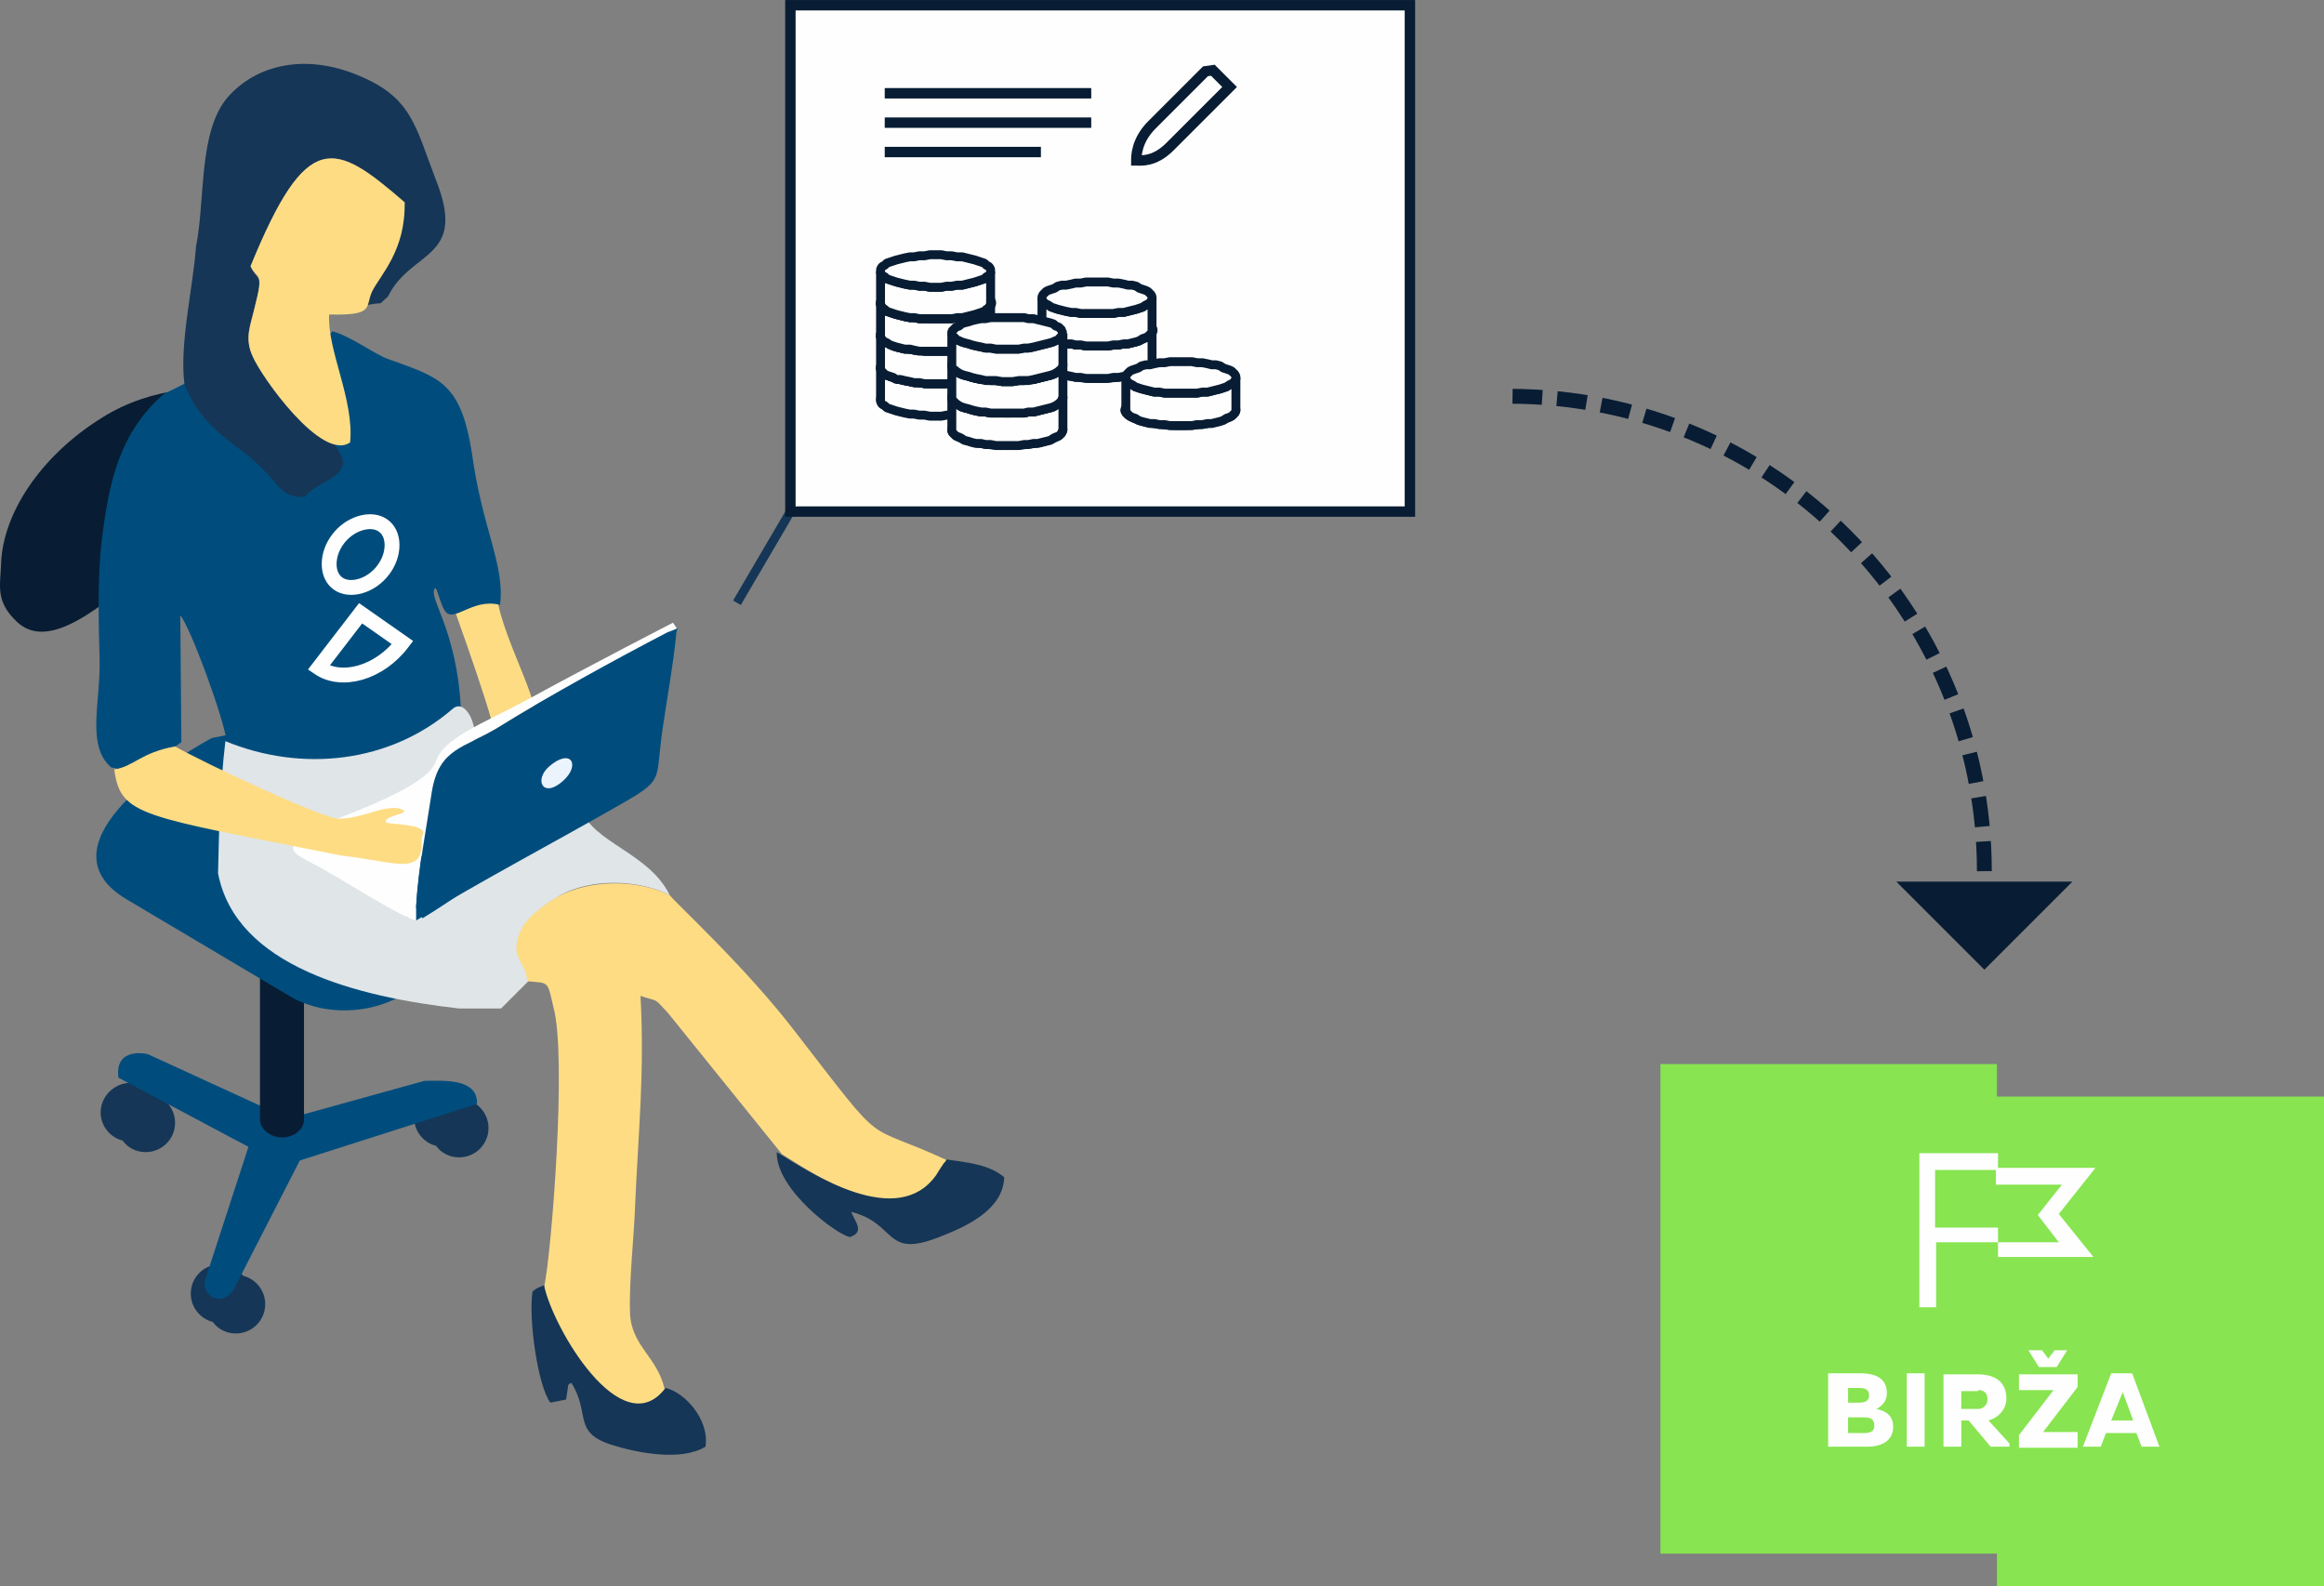 <?xml version="1.0" encoding="utf-8"?>
<!-- Generator: Adobe Illustrator 23.0.3, SVG Export Plug-In . SVG Version: 6.00 Build 0)  -->
<svg version="1.1" id="Layer_1" xmlns="http://www.w3.org/2000/svg" xmlns:xlink="http://www.w3.org/1999/xlink" x="0px" y="0px"
	 viewBox="0 0 221.7 151.3" style="enable-background:new 0 0 221.7 151.3;" xml:space="preserve">
<rect x="0" y="0" width="221.7" height="151.3" fill="#808080" stroke="none"/>
<style type="text/css">
	.st0{fill-rule:evenodd;clip-rule:evenodd;fill:#FDDC84;}
	.st1{fill-rule:evenodd;clip-rule:evenodd;fill:#153656;}
	.st2{fill-rule:evenodd;clip-rule:evenodd;fill:#004D7D;}
	.st3{fill-rule:evenodd;clip-rule:evenodd;fill:#081D33;}
	.st4{fill:none;stroke:#153656;stroke-width:0.85;stroke-linejoin:bevel;stroke-miterlimit:22.926;}
	.st5{fill-rule:evenodd;clip-rule:evenodd;fill:#E0E5E8;}
	.st6{fill-rule:evenodd;clip-rule:evenodd;fill:#FEFEFE;}
	.st7{fill-rule:evenodd;clip-rule:evenodd;fill:#EBF4FD;}
	.st8{fill:none;stroke:#FEFEFE;stroke-width:1.417;stroke-miterlimit:22.926;}
	.st9{fill:none;stroke:#081D33;stroke-width:1.417;stroke-miterlimit:22.926;stroke-dasharray:2.835,1.417;}
	.st10{fill-rule:evenodd;clip-rule:evenodd;fill:#FEFEFE;stroke:#081D33;stroke-width:0.992;stroke-miterlimit:22.926;}
	.st11{fill:none;stroke:#081D33;stroke-width:0.992;stroke-miterlimit:22.926;}
	
		.st12{fill-rule:evenodd;clip-rule:evenodd;fill:#FEFEFE;stroke:#081D33;stroke-width:0.85;stroke-linejoin:bevel;stroke-miterlimit:22.926;}
	.st13{fill-rule:evenodd;clip-rule:evenodd;fill:#88E451;}
</style>
<g>
	<path class="st0" d="M47.4,55.5c-0.6,3.3,4.1,11.1,3.6,12.9c-2,1.5-1.4,0.9-3.9,1.4c0-1.5-5.2-15.6-5.2-15.8
		C44,56,45.1,58.8,47.4,55.5L47.4,55.5z"/>
	<path class="st1" d="M23.2,121.7c1.2,0.3,2.1,1.4,2.1,2.7c0,1.6-1.3,2.8-2.8,2.8c-0.9,0-1.7-0.4-2.2-1.1c-1.2-0.3-2.1-1.4-2.1-2.7
		c0-1.6,1.3-2.8,2.8-2.8C21.9,120.6,22.7,121,23.2,121.7L23.2,121.7z"/>
	<path class="st1" d="M12.4,103.3c0.9,0,1.7,0.4,2.2,1.1c1.2,0.3,2.1,1.4,2.1,2.7c0,1.6-1.3,2.8-2.8,2.8c-0.9,0-1.7-0.4-2.2-1.1
		c-1.2-0.3-2.1-1.4-2.1-2.7C9.6,104.6,10.9,103.3,12.4,103.3L12.4,103.3z"/>
	<path class="st1" d="M44.5,104.9c1.2,0.3,2.1,1.4,2.1,2.7c0,1.6-1.3,2.8-2.8,2.8c-0.9,0-1.7-0.4-2.2-1.1c-1.2-0.3-2.1-1.4-2.1-2.7
		c0-1.6,1.3-2.8,2.8-2.8C43.1,103.8,44,104.2,44.5,104.9L44.5,104.9z"/>
	<path class="st2" d="M27.5,106.7l-13.3-6.1c-0.1-0.1-3.3-0.8-2.9,2.2l12.4,6.6l-4.1,12.6c-0.5,1.6,1.7,2.9,2.8,0.8l6.2-12.1
		l16.9-5.4c0.1-2.5-3.3-2.2-5-2.2L27.5,106.7L27.5,106.7z"/>
	<path class="st3" d="M26.9,86.6L26.9,86.6c1.1,0,2.1,0.8,2.1,1.7v18.5c0,0.9-0.9,1.7-2.1,1.7l0,0c-1.1,0-2.1-0.8-2.1-1.7V88.3
		C24.9,87.3,25.8,86.6,26.9,86.6L26.9,86.6z"/>
	<path class="st2" d="M37.6,66.9l-17.4,3.5C15.4,73,3.8,80.9,12.1,85.8L27.6,95c3.8,2.3,9.6,1.7,12.7-1.6c3-3.1,8.5-6.3,12.2-8.5
		c2.1-1.2,5.3-5.5,2.5-8.3l-0.4-0.4L37.6,66.9L37.6,66.9z"/>
	<path class="st3" d="M1.6,59.3C5.7,63.2,13,54,16.4,53.1c13.5-3.5,16.3-6.4,16.2-9.5c-0.1-5.3-13.5-9.6-22.8-3.8
		c-6,3.7-9.6,9.3-9.7,14.1C0,56-0.4,57.4,1.6,59.3L1.6,59.3z"/>
	<path class="st2" d="M47.7,57.7c-2.7-0.7-4.5,1.9-5.3,0.5c-0.5-0.8-0.8-2.7-1-1.9c-0.3,1.1,2.6,4.7,2.6,12.9l-1.6,1.1
		c0,0,0-0.1,0-0.1c-0.2-1-6.4,2.8-7.1,3c-6.8,1.4-12,2.1-13.7-2.6c-0.3-2.2-3.4-10.7-4.4-11.9l0.1,12.1c-2.5,1.7-2.9,3.3-6.7,2.4
		c-2.4-2.1-1-6.1-1.1-10.3c-0.1-3.5-0.2-7.9,0.2-11.3c0.7-5.7,1.7-10.3,5.9-14l2.2-1.1c4.9-3.7,13.2-3.4,13.9-4.9
		c1.8,0.5,3.9,2.1,5.2,2.6c4.9,1.8,7,2.1,8.1,8.9C46,50.5,48.2,53.9,47.7,57.7L47.7,57.7z"/>
	<line class="st4" x1="75.4" y1="48.8" x2="70.3" y2="57.5"/>
	<path class="st5" d="M63.9,85.4c-2.9-1.5-7.6-1.7-10.6,0.1c-1,0.6-2.8,1.8-3.4,3.1c-1.2,2.7,0.4,2.9,0.6,4.9l-2.7,2.7l-4,0
		c-9.7-1.1-21.3-4-23-12.9c0.1-4.5,0.2-8.3,0.7-12.6c7.3,3,15.7,2.1,21.7-3.1c1.2-1,2.4,1.6,2,3.1c-1.2,4.6-8.2,15.3-6.3,16.8l0.9-1
		l0.5,1.1c6.4-3.9,8.6-6.7,15.1-10.5C56.5,80.4,61.9,81.3,63.9,85.4L63.9,85.4z"/>
	<path class="st6" d="M64.2,59.4l0.4,0.6c-5,2.6-12.2,6.3-17.1,9.4c-3.1,1.9-5.6,1.9-6.3,6.1c-0.6,3.5-1.3,7.5-1.5,10.9l0,1.4
		c-1.6-0.4-6.2-3.4-8.9-4.9c-2.7-1.5-3.4-1.5-2.4-3.1c0.6-0.9,12.2-4.1,13.2-7.2c0.7-2.2,4.5-3.6,8.6-5.8
		C56.6,63.3,64.2,59.4,64.2,59.4L64.2,59.4z"/>
	<path class="st0" d="M63.9,85.4c0.7,0.9,7.3,6.9,12.1,13.2c8.9,11.5,6,8.2,14.4,12.1l-0.6,1.7c-3.7,5.3-11.7-0.1-15.2-2.3
		L63.7,96.6c-1.4-1.5-0.8-1-2.6-1.6c0.4,7.2-0.2,12.9-0.5,19.7c-0.1,3.2-0.6,7.4-0.5,10.5c0.1,3.2,2.6,4.2,3.3,7.3
		c-4.2,5.5-10.9-5.8-11.5-9.7c0.7-3.1,2.2-22,0.9-26.7c-0.6-2.6-0.4-2.3-2.5-2.5c-0.2-2.1-1.8-2.2-0.6-4.9c0.6-1.3,2.4-2.5,3.4-3.1
		C56.3,83.8,60.9,83.9,63.9,85.4L63.9,85.4z"/>
	<path class="st1" d="M37,28.3c-1.2,1,0,0.4-2,0.8c0.4-3,1.1-2,1.6-4.3c0.3-1.4,2-4,2-5.5c-6.7-5.8-9.3-7.1-14.7,6.1
		c0.6,1.5,1.3,0.4,0.4,3.9c-0.4,1.7-1,2.9-0.2,4.7c0.7,1.6,7.1,6.3,8.5,9.6c0.8,1.9-2.7,2.5-3.5,3.8c-2.8,0.1-2.2-1.6-6.3-4.6
		c-2.5-1.9-3.9-3.1-5.2-6.1c-0.5-3.9,0.8-9.1,1.1-13.2c0.9-4.4,0.2-10.9,3-14.2c2.8-3.2,7.5-4.2,12.5-2.1c5.1,2.1,5.4,4.8,7.4,10
		C44.6,24.8,39.2,23.8,37,28.3L37,28.3z"/>
	<path class="st0" d="M31.4,30c-0.2,3.4,2.4,8.1,2,12.2c-2.7,1.9-8.5-6.3-9.3-8.2c-0.8-1.8-0.2-2.9,0.2-4.7c0.9-3.5,0.3-2.5-0.4-3.9
		c5.4-13.2,8-11.9,14.7-6.1c0.1,4.6-2.3,6.9-3.1,8.5C34.8,29.3,35.8,30.1,31.4,30L31.4,30z"/>
	<path class="st1" d="M63.5,132.4c1.8,0.4,4.2,3,3.8,5.6c-2.3,1.4-6.4,0.6-8.7-0.1c-4.1-1.2-2.2-3-4.1-6c-0.1,0.1-0.3,0.1-0.3,0.3
		l-0.2,1.3l-1.5,0.3c-1.2-1.6-2.1-8-1.7-10.6c0.5-0.4,0.4-0.3,1.1-0.6C52.7,126.6,59.3,137.9,63.5,132.4L63.5,132.4z"/>
	<path class="st1" d="M89.3,112.1l0.5-0.8c0.1-0.1,0.2-0.3,0.2-0.3c0.1-0.1,0.2-0.2,0.3-0.4c2.1,0.3,4.1,0.5,5.5,1.7
		c-0.1,3.1-3.6,4.7-6.2,5.7c-5.3,2.1-4-1.3-8.4-2.4c0.4,1,1.3,1.9-0.1,2.4c-1.1-0.1-7.1-4.5-7-8.1C77.5,112,85.6,117.3,89.3,112.1
		L89.3,112.1z"/>
	<path class="st0" d="M32.4,78.1c2.4-0.1,3.9-1.2,5.6-1c1.8,0.5-1.3,0.6-1.2,1.3c0,0.3,4.2,0.1,3.5,1.3c-0.3,0.5,0.5,2.5-1.6,2.7
		c-1.1,0.1-3.6-0.5-6.2-0.8c-19-3.8-21-3.7-21.6-8.2c1.9-0.3,2.5-1.6,5.8-2.2C19.3,72.7,31,78.2,32.4,78.1L32.4,78.1z"/>
	<path class="st2" d="M59.6,76.5c-6.6,3.8-13.5,7.4-19.9,11.3l0-1.4c0.2-3.4,1-7.5,1.5-10.9c0.7-4.2,3.1-4.1,6.3-6.1
		c5-3.1,11.2-6.5,16.2-9.1c1.5-0.5,0.8-0.6,0.8,0.3c-0.3,3-0.9,6.2-1.3,9C62.5,74.4,63.4,74.3,59.6,76.5L59.6,76.5z"/>
	<path class="st7" d="M52.4,73.1c2.1-1.8,3-0.1,1.3,1.4C51.8,76.2,50.9,74.4,52.4,73.1L52.4,73.1z"/>
	<path class="st8" d="M34.4,58.5l4,2.8c-2.2,2.9-5.8,3.9-8,2.4L34.4,58.5L34.4,58.5z M34.4,49.9c1.7-0.5,3,0.4,3,2.1
		c0,1.7-1.3,3.4-3,3.9c-1.7,0.5-3-0.4-3-2.1C31.4,52.1,32.7,50.4,34.4,49.9L34.4,49.9z"/>
	<path class="st9" d="M189.3,83.1c0-25-20.3-45.3-45.3-45.3"/>
	<polygon class="st3" points="180.9,84.1 197.7,84.1 189.3,92.5 180.9,84.1 	"/>
	<polygon class="st10" points="75.4,0.5 134.5,0.5 134.5,48.8 75.4,48.8 75.4,0.5 	"/>
	<path class="st11" d="M84.4,8.9h19.7 M84.4,11.7h19.7 M84.4,14.5h14.9 M115.7,6.7l0.2,0.2l0.2,0.2l0.2,0.2l0.2,0.2l0.2,0.2l0.2,0.2
		l0.2,0.2l0.2,0.2l-0.7,0.7l-0.7,0.7l-2.2,2.2l-0.7,0.7l-0.7,0.7l-0.7,0.7c-1.5,1.5-2.8,1.3-3.2,1.3c0-0.4,0-1.9,1.5-3.4l0.6-0.6
		l0.6-0.6l2.1-2.1l0.6-0.6l0.6-0.6l0.6-0.6L115.7,6.7L115.7,6.7z"/>
	<path class="st12" d="M89.3,36.6c2.9,0,5.3,0.7,5.3,1.5c0,0.8-2.4,1.5-5.3,1.5c-2.9,0-5.3-0.7-5.3-1.5C84,37.3,86.4,36.6,89.3,36.6
		L89.3,36.6z"/>
	<polygon class="st12" points="94.5,35.1 94.5,38.2 94.5,38.3 94.4,38.5 94.3,38.6 94.1,38.7 93.9,38.9 93.6,39 93.3,39.1 93,39.2 
		92.6,39.3 92.2,39.4 91.8,39.5 91.3,39.5 90.8,39.6 90.3,39.6 89.8,39.7 89.3,39.7 88.7,39.7 88.2,39.6 87.7,39.6 87.2,39.5 
		86.8,39.5 86.3,39.4 85.9,39.3 85.5,39.2 85.2,39.1 84.9,39 84.6,38.9 84.4,38.7 84.2,38.6 84.1,38.5 84,38.3 84,38.2 84,35.1 
		84,35.2 84.1,35.4 84.2,35.5 84.4,35.7 84.6,35.8 84.9,35.9 85.2,36 85.5,36.1 85.9,36.2 86.3,36.3 86.8,36.4 87.2,36.5 87.7,36.5 
		88.2,36.6 88.7,36.6 89.3,36.6 89.8,36.6 90.3,36.6 90.8,36.5 91.3,36.5 91.8,36.4 92.2,36.3 92.6,36.2 93,36.1 93.3,36 93.6,35.9 
		93.9,35.8 94.1,35.7 94.3,35.5 94.4,35.4 94.5,35.2 94.5,35.1 	"/>
	<polygon class="st12" points="89.3,33.6 89.8,33.6 90.3,33.6 90.8,33.6 91.3,33.7 91.8,33.7 92.2,33.8 92.6,33.9 93,34 93.3,34.1 
		93.6,34.2 93.9,34.4 94.1,34.5 94.3,34.6 94.4,34.8 94.5,34.9 94.5,35.1 94.5,35.2 94.4,35.4 94.3,35.5 94.1,35.7 93.9,35.8 
		93.6,35.9 93.3,36 93,36.1 92.6,36.2 92.2,36.3 91.8,36.4 91.3,36.5 90.8,36.5 90.3,36.6 89.8,36.6 89.3,36.6 88.7,36.6 88.2,36.6 
		87.7,36.5 87.2,36.5 86.8,36.4 86.3,36.3 85.9,36.2 85.5,36.1 85.2,36 84.9,35.9 84.6,35.8 84.4,35.7 84.2,35.5 84.1,35.4 84,35.2 
		84,35.1 84,34.9 84.1,34.8 84.2,34.6 84.4,34.5 84.6,34.4 84.9,34.2 85.2,34.1 85.5,34 85.9,33.9 86.3,33.8 86.8,33.7 87.2,33.7 
		87.7,33.6 88.2,33.6 88.7,33.6 89.3,33.6 	"/>
	<path class="st12" d="M89.3,33.6c2.9,0,5.3,0.7,5.3,1.5c0,0.8-2.4,1.5-5.3,1.5c-2.9,0-5.3-0.7-5.3-1.5C84,34.2,86.4,33.6,89.3,33.6
		L89.3,33.6z"/>
	<polygon class="st12" points="94.5,32 94.5,35.1 94.5,35.2 94.4,35.4 94.3,35.5 94.1,35.7 93.9,35.8 93.6,35.9 93.3,36 93,36.2 
		92.6,36.2 92.2,36.3 91.8,36.4 91.3,36.5 90.8,36.5 90.3,36.6 89.8,36.6 89.3,36.6 88.7,36.6 88.2,36.6 87.7,36.5 87.2,36.5 
		86.8,36.4 86.3,36.3 85.9,36.2 85.5,36.2 85.2,36 84.9,35.9 84.6,35.8 84.4,35.7 84.2,35.5 84.1,35.4 84,35.2 84,35.1 84,32 
		84,32.2 84.1,32.3 84.2,32.5 84.4,32.6 84.6,32.7 84.9,32.8 85.2,33 85.5,33.1 85.9,33.2 86.3,33.3 86.8,33.3 87.2,33.4 87.7,33.4 
		88.2,33.5 88.7,33.5 89.3,33.5 89.8,33.5 90.3,33.5 90.8,33.4 91.3,33.4 91.8,33.3 92.2,33.3 92.6,33.2 93,33.1 93.3,33 93.6,32.8 
		93.9,32.7 94.1,32.6 94.3,32.5 94.4,32.3 94.5,32.2 94.5,32 	"/>
	<polygon class="st12" points="89.3,30.5 89.8,30.5 90.3,30.5 90.8,30.6 91.3,30.6 91.8,30.7 92.2,30.7 92.6,30.8 93,30.9 93.3,31 
		93.6,31.2 93.9,31.3 94.1,31.4 94.3,31.6 94.4,31.7 94.5,31.8 94.5,32 94.5,32.2 94.4,32.3 94.3,32.5 94.1,32.6 93.9,32.7 
		93.6,32.8 93.3,33 93,33.1 92.6,33.2 92.2,33.3 91.8,33.3 91.3,33.4 90.8,33.4 90.3,33.5 89.8,33.5 89.3,33.5 88.7,33.5 88.2,33.5 
		87.7,33.4 87.2,33.4 86.8,33.3 86.3,33.3 85.9,33.2 85.5,33.1 85.2,33 84.9,32.8 84.6,32.7 84.4,32.6 84.2,32.5 84.1,32.3 84,32.2 
		84,32 84,31.8 84.1,31.7 84.2,31.6 84.4,31.4 84.6,31.3 84.9,31.2 85.2,31 85.5,30.9 85.9,30.8 86.3,30.7 86.8,30.7 87.2,30.6 
		87.7,30.6 88.2,30.5 88.7,30.5 89.3,30.5 	"/>
	<path class="st12" d="M89.3,30.5c2.9,0,5.3,0.7,5.3,1.5c0,0.8-2.4,1.5-5.3,1.5c-2.9,0-5.3-0.7-5.3-1.5C84,31.2,86.4,30.5,89.3,30.5
		L89.3,30.5z"/>
	<polygon class="st12" points="94.5,28.9 94.5,32 94.5,32.2 94.4,32.3 94.3,32.5 94.1,32.6 93.9,32.7 93.6,32.9 93.3,33 93,33.1 
		92.6,33.2 92.2,33.3 91.8,33.3 91.3,33.4 90.8,33.5 90.3,33.5 89.8,33.5 89.3,33.5 88.7,33.5 88.2,33.5 87.7,33.5 87.2,33.4 
		86.8,33.3 86.3,33.3 85.9,33.2 85.5,33.1 85.2,33 84.9,32.9 84.6,32.7 84.4,32.6 84.2,32.5 84.1,32.3 84,32.2 84,32 84,28.9 
		84,29.1 84.1,29.2 84.2,29.4 84.4,29.5 84.6,29.7 84.9,29.8 85.2,29.9 85.5,30 85.9,30.1 86.3,30.2 86.8,30.3 87.2,30.3 87.7,30.4 
		88.2,30.4 88.7,30.4 89.3,30.4 89.8,30.4 90.3,30.4 90.8,30.4 91.3,30.3 91.8,30.3 92.2,30.2 92.6,30.1 93,30 93.3,29.9 93.6,29.8 
		93.9,29.7 94.1,29.5 94.3,29.4 94.4,29.2 94.5,29.1 94.5,28.9 	"/>
	<polygon class="st12" points="89.3,27.4 89.8,27.4 90.3,27.4 90.8,27.5 91.3,27.5 91.8,27.6 92.2,27.7 92.6,27.8 93,27.9 93.3,28 
		93.6,28.1 93.9,28.2 94.1,28.3 94.3,28.5 94.4,28.6 94.5,28.8 94.5,28.9 94.5,29.1 94.4,29.2 94.3,29.4 94.1,29.5 93.9,29.7 
		93.6,29.8 93.3,29.9 93,30 92.6,30.1 92.2,30.2 91.8,30.3 91.3,30.3 90.8,30.4 90.3,30.4 89.8,30.4 89.3,30.4 88.7,30.4 88.2,30.4 
		87.7,30.4 87.2,30.3 86.8,30.3 86.3,30.2 85.9,30.1 85.5,30 85.2,29.9 84.9,29.8 84.6,29.7 84.4,29.5 84.2,29.4 84.1,29.2 84,29.1 
		84,28.9 84,28.8 84.1,28.6 84.2,28.5 84.4,28.3 84.6,28.2 84.9,28.1 85.2,28 85.5,27.9 85.9,27.8 86.3,27.7 86.8,27.6 87.2,27.5 
		87.7,27.5 88.2,27.4 88.7,27.4 89.3,27.4 	"/>
	<path class="st12" d="M104.7,33.1c2.9,0,5.3,0.7,5.3,1.5c0,0.8-2.4,1.5-5.3,1.5c-2.9,0-5.3-0.7-5.3-1.5
		C99.4,33.7,101.8,33.1,104.7,33.1L104.7,33.1z"/>
	<polygon class="st12" points="109.9,31.5 109.9,34.6 109.9,34.7 109.8,34.9 109.7,35 109.5,35.2 109.3,35.3 109,35.4 108.7,35.5 
		108.4,35.6 108,35.7 107.6,35.8 107.2,35.9 106.7,36 106.2,36 105.7,36.1 105.2,36.1 104.7,36.1 104.1,36.1 103.6,36.1 103.1,36 
		102.6,36 102.2,35.9 101.7,35.8 101.3,35.7 100.9,35.6 100.6,35.5 100.3,35.4 100,35.3 99.8,35.2 99.6,35 99.5,34.9 99.4,34.7 
		99.4,34.6 99.4,31.5 99.4,31.6 99.5,31.8 99.6,31.9 99.8,32.1 100,32.2 100.3,32.3 100.6,32.5 100.9,32.6 101.3,32.7 101.7,32.8 
		102.2,32.8 102.6,32.9 103.1,32.9 103.6,33 104.1,33 104.7,33 105.2,33 105.7,33 106.2,32.9 106.7,32.9 107.2,32.8 107.6,32.8 
		108,32.7 108.4,32.6 108.7,32.5 109,32.3 109.3,32.2 109.5,32.1 109.7,31.9 109.8,31.8 109.9,31.6 109.9,31.5 	"/>
	<polygon class="st12" points="104.7,30 105.2,30 105.7,30 106.2,30 106.7,30.1 107.2,30.2 107.6,30.2 108,30.3 108.4,30.4 
		108.7,30.5 109,30.6 109.3,30.8 109.5,30.9 109.7,31 109.8,31.2 109.9,31.3 109.9,31.5 109.9,31.6 109.8,31.8 109.7,31.9 
		109.5,32.1 109.3,32.2 109,32.3 108.7,32.5 108.4,32.6 108,32.7 107.6,32.8 107.2,32.8 106.7,32.9 106.2,32.9 105.7,33 105.2,33 
		104.7,33 104.1,33 103.6,33 103.1,32.9 102.6,32.9 102.2,32.8 101.7,32.8 101.3,32.7 100.9,32.6 100.6,32.5 100.3,32.3 100,32.2 
		99.8,32.1 99.6,31.9 99.5,31.8 99.4,31.6 99.4,31.5 99.4,31.3 99.5,31.2 99.6,31 99.8,30.9 100,30.8 100.3,30.6 100.6,30.5 
		100.9,30.4 101.3,30.3 101.7,30.2 102.2,30.2 102.6,30.1 103.1,30 103.6,30 104.1,30 104.7,30 	"/>
	<path class="st12" d="M104.7,30c2.9,0,5.3,0.7,5.3,1.5c0,0.8-2.4,1.5-5.3,1.5c-2.9,0-5.3-0.7-5.3-1.5C99.4,30.7,101.8,30,104.7,30
		L104.7,30z"/>
	<polygon class="st12" points="109.9,28.4 109.9,31.5 109.9,31.7 109.8,31.8 109.7,31.9 109.5,32.1 109.3,32.2 109,32.3 108.7,32.5 
		108.4,32.6 108,32.7 107.6,32.8 107.2,32.8 106.7,32.9 106.2,32.9 105.7,33 105.2,33 104.7,33 104.1,33 103.6,33 103.1,32.9 
		102.6,32.9 102.2,32.8 101.7,32.8 101.3,32.7 100.9,32.6 100.6,32.5 100.3,32.3 100,32.2 99.8,32.1 99.6,31.9 99.5,31.8 99.4,31.7 
		99.4,31.5 99.4,28.4 99.4,28.6 99.5,28.7 99.6,28.9 99.8,29 100,29.1 100.3,29.3 100.6,29.4 100.9,29.5 101.3,29.6 101.7,29.7 
		102.2,29.8 102.6,29.8 103.1,29.9 103.6,29.9 104.1,29.9 104.7,29.9 105.2,29.9 105.7,29.9 106.2,29.9 106.7,29.8 107.2,29.8 
		107.6,29.7 108,29.6 108.4,29.5 108.7,29.4 109,29.3 109.3,29.1 109.5,29 109.7,28.9 109.8,28.7 109.9,28.6 109.9,28.4 	"/>
	<polygon class="st12" points="104.7,26.9 105.2,26.9 105.7,26.9 106.2,27 106.7,27 107.2,27.1 107.6,27.2 108,27.2 108.4,27.3 
		108.7,27.5 109,27.6 109.3,27.7 109.5,27.8 109.7,28 109.8,28.1 109.9,28.3 109.9,28.4 109.9,28.6 109.8,28.7 109.7,28.9 109.5,29 
		109.3,29.1 109,29.3 108.7,29.4 108.4,29.5 108,29.6 107.6,29.7 107.2,29.8 106.7,29.8 106.2,29.9 105.7,29.9 105.2,29.9 
		104.7,29.9 104.1,29.9 103.6,29.9 103.1,29.9 102.6,29.8 102.2,29.8 101.7,29.7 101.3,29.6 100.9,29.5 100.6,29.4 100.3,29.3 
		100,29.1 99.8,29 99.6,28.9 99.5,28.7 99.4,28.6 99.4,28.4 99.4,28.3 99.5,28.1 99.6,28 99.8,27.8 100,27.7 100.3,27.6 100.6,27.5 
		100.9,27.3 101.3,27.2 101.7,27.2 102.2,27.1 102.6,27 103.1,27 103.6,26.9 104.1,26.9 104.7,26.9 	"/>
	<path class="st12" d="M112.6,37.6c2.9,0,5.3,0.7,5.3,1.5c0,0.8-2.4,1.5-5.3,1.5c-2.9,0-5.3-0.7-5.3-1.5
		C107.4,38.3,109.7,37.6,112.6,37.6L112.6,37.6z"/>
	<polygon class="st12" points="117.9,36 117.9,39.1 117.9,39.2 117.8,39.4 117.7,39.5 117.5,39.7 117.3,39.8 117,39.9 116.7,40.1 
		116.4,40.2 116,40.3 115.6,40.4 115.2,40.4 114.7,40.5 114.2,40.5 113.7,40.6 113.2,40.6 112.6,40.6 112.1,40.6 111.6,40.6 
		111.1,40.5 110.6,40.5 110.1,40.4 109.7,40.4 109.3,40.3 108.9,40.2 108.6,40.1 108.3,39.9 108,39.8 107.8,39.7 107.6,39.5 
		107.5,39.4 107.4,39.2 107.4,39.1 107.4,36 107.4,36.2 107.5,36.3 107.6,36.5 107.8,36.6 108,36.7 108.3,36.9 108.6,37 108.9,37.1 
		109.3,37.2 109.7,37.3 110.1,37.4 110.6,37.4 111.1,37.5 111.6,37.5 112.1,37.5 112.6,37.5 113.2,37.5 113.7,37.5 114.2,37.5 
		114.7,37.4 115.2,37.4 115.6,37.3 116,37.2 116.4,37.1 116.7,37 117,36.9 117.3,36.7 117.5,36.6 117.7,36.5 117.8,36.3 117.9,36.2 
		117.9,36 	"/>
	<polygon class="st12" points="112.6,34.5 113.2,34.5 113.7,34.5 114.2,34.6 114.7,34.6 115.2,34.7 115.6,34.8 116,34.8 116.4,34.9 
		116.7,35.1 117,35.2 117.3,35.3 117.5,35.4 117.7,35.6 117.8,35.7 117.9,35.9 117.9,36 117.9,36.2 117.8,36.3 117.7,36.5 
		117.5,36.6 117.3,36.7 117,36.9 116.7,37 116.4,37.1 116,37.2 115.6,37.3 115.2,37.4 114.7,37.4 114.2,37.5 113.7,37.5 113.2,37.5 
		112.6,37.5 112.1,37.5 111.6,37.5 111.1,37.5 110.6,37.4 110.1,37.4 109.7,37.3 109.3,37.2 108.9,37.1 108.6,37 108.3,36.9 
		108,36.7 107.8,36.6 107.6,36.5 107.5,36.3 107.4,36.2 107.4,36 107.4,35.9 107.5,35.7 107.6,35.6 107.8,35.4 108,35.3 108.3,35.2 
		108.6,35.1 108.9,34.9 109.3,34.8 109.7,34.8 110.1,34.7 110.6,34.6 111.1,34.6 111.6,34.5 112.1,34.5 112.6,34.5 	"/>
	<path class="st12" d="M89.3,27.4c2.9,0,5.3,0.7,5.3,1.5c0,0.8-2.4,1.5-5.3,1.5c-2.9,0-5.3-0.7-5.3-1.5C84,28.1,86.4,27.4,89.3,27.4
		L89.3,27.4z"/>
	<polygon class="st12" points="94.5,25.9 94.5,28.9 94.5,29.1 94.4,29.2 94.3,29.4 94.1,29.5 93.9,29.7 93.6,29.8 93.3,29.9 93,30 
		92.6,30.1 92.2,30.2 91.8,30.3 91.3,30.3 90.8,30.4 90.3,30.4 89.8,30.4 89.3,30.4 88.7,30.4 88.2,30.4 87.7,30.4 87.2,30.3 
		86.8,30.3 86.3,30.2 85.9,30.1 85.5,30 85.2,29.9 84.9,29.8 84.6,29.7 84.4,29.5 84.2,29.4 84.1,29.2 84,29.1 84,28.9 84,25.9 
		84,26 84.1,26.2 84.2,26.3 84.4,26.4 84.6,26.6 84.9,26.7 85.2,26.8 85.5,26.9 85.9,27 86.3,27.1 86.8,27.2 87.2,27.2 87.7,27.3 
		88.2,27.3 88.7,27.4 89.3,27.4 89.8,27.4 90.3,27.3 90.8,27.3 91.3,27.2 91.8,27.2 92.2,27.1 92.6,27 93,26.9 93.3,26.8 93.6,26.7 
		93.9,26.6 94.1,26.4 94.3,26.3 94.4,26.2 94.5,26 94.5,25.9 	"/>
	<polygon class="st12" points="89.3,24.3 89.8,24.3 90.3,24.4 90.8,24.4 91.3,24.5 91.8,24.5 92.2,24.6 92.6,24.7 93,24.8 
		93.3,24.9 93.6,25 93.9,25.1 94.1,25.3 94.3,25.4 94.4,25.5 94.5,25.7 94.5,25.9 94.5,26 94.4,26.2 94.3,26.3 94.1,26.4 93.9,26.6 
		93.6,26.7 93.3,26.8 93,26.9 92.6,27 92.2,27.1 91.8,27.2 91.3,27.2 90.8,27.3 90.3,27.3 89.8,27.4 89.3,27.4 88.7,27.4 88.2,27.3 
		87.7,27.3 87.2,27.2 86.8,27.2 86.3,27.1 85.9,27 85.5,26.9 85.2,26.8 84.9,26.7 84.6,26.6 84.4,26.4 84.2,26.3 84.1,26.2 84,26 
		84,25.9 84,25.7 84.1,25.5 84.2,25.4 84.4,25.3 84.6,25.1 84.9,25 85.2,24.9 85.5,24.8 85.9,24.7 86.3,24.6 86.8,24.5 87.2,24.5 
		87.7,24.4 88.2,24.4 88.7,24.3 89.3,24.3 	"/>
	<polygon class="st13" points="158.4,101.5 190.5,101.5 190.5,104.6 221.7,104.6 221.7,151.3 190.5,151.3 190.5,148.2 158.4,148.2 
		158.4,101.5 	"/>
	<path class="st6" d="M174.5,138h3.6c1.6,0,2.5-0.7,2.5-1.9c0-1-0.6-1.5-1.6-1.7c0.6-0.3,1-0.8,1-1.5c0-1.3-0.9-1.9-2.5-1.9h-3.1
		V138L174.5,138z M176.3,136.7v-1.5h1.5c0.7,0,1,0.2,1,0.8c0,0.5-0.3,0.7-1,0.7H176.3L176.3,136.7z M176.3,133.8v-1.4h1.1
		c0.6,0,0.9,0.2,0.9,0.7c0,0.5-0.3,0.7-1,0.7H176.3L176.3,133.8z M181.9,138h1.7v-7h-1.7V138L181.9,138z M185.4,138h1.7v-2.5h0.7
		l2.1,2.5h1.8v-0.3l-2-2.2c1-0.3,1.7-1.1,1.7-2.1c0-1.6-1.1-2.3-2.7-2.3h-3.3V138L185.4,138z M188.7,132.6c0.6,0,0.9,0.3,0.9,0.9
		c0,0.5-0.4,0.9-0.9,0.9h-1.6v-1.7H188.7L188.7,132.6z M192.6,136.9v1.2h5.6v-1.5h-3.3l3.3-4.3v-1.2h-5.6v1.5h3.3L192.6,136.9
		L192.6,136.9z M194.8,128.8h-1.3l1,1.6h1.7l1-1.6H196l-0.6,0.8L194.8,128.8L194.8,128.8z M198.7,138h1.7l0.5-1.3h2.9l0.5,1.3h1.7
		l-2.6-7h-2L198.7,138L198.7,138z M202.5,132.8l1,2.7h-2.1L202.5,132.8L202.5,132.8z"/>
	<path class="st6" d="M184.6,111.6v5.5h6v1.4h5.8l-2-2.6l2.3-2.9h-6.3v-1.4H184.6L184.6,111.6z M183.1,124.8v-14.8h7.5v1.4h9.3
		l-3.5,4.4l3.3,4.1h-9.1v-1.4h-5.9v6.2H183.1L183.1,124.8z"/>
	<path class="st12" d="M96.1,39.5c2.9,0,5.3,0.7,5.3,1.5c0,0.8-2.4,1.5-5.3,1.5c-2.9,0-5.3-0.7-5.3-1.5
		C90.8,40.2,93.2,39.5,96.1,39.5L96.1,39.5z"/>
	<polygon class="st12" points="101.4,37.9 101.4,41 101.3,41.2 101.3,41.3 101.1,41.5 101,41.6 100.7,41.7 100.5,41.8 100.2,42 
		99.8,42.1 99.4,42.2 99,42.3 98.6,42.3 98.1,42.4 97.7,42.4 97.2,42.5 96.6,42.5 96.1,42.5 95.6,42.5 95,42.5 94.5,42.4 94,42.4 
		93.6,42.3 93.1,42.3 92.7,42.2 92.4,42.1 92,42 91.7,41.8 91.5,41.7 91.2,41.6 91.1,41.5 90.9,41.3 90.8,41.2 90.8,41 90.8,37.9 
		90.8,38.1 90.9,38.2 91.1,38.4 91.2,38.5 91.5,38.6 91.7,38.8 92,38.9 92.4,39 92.7,39.1 93.1,39.2 93.6,39.3 94,39.3 94.5,39.4 
		95,39.4 95.6,39.4 96.1,39.4 96.6,39.4 97.2,39.4 97.7,39.4 98.1,39.3 98.6,39.3 99,39.2 99.4,39.1 99.8,39 100.2,38.9 100.5,38.8 
		100.7,38.6 101,38.5 101.1,38.4 101.3,38.2 101.3,38.1 101.4,37.9 	"/>
	<polygon class="st12" points="96.1,36.4 96.6,36.4 97.2,36.4 97.7,36.5 98.1,36.5 98.6,36.6 99,36.7 99.4,36.8 99.8,36.9 100.2,37 
		100.5,37.1 100.7,37.2 101,37.3 101.1,37.5 101.3,37.6 101.3,37.8 101.4,37.9 101.3,38.1 101.3,38.2 101.1,38.4 101,38.5 
		100.7,38.6 100.5,38.8 100.2,38.9 99.8,39 99.4,39.1 99,39.2 98.6,39.3 98.1,39.3 97.7,39.4 97.2,39.4 96.6,39.4 96.1,39.4 
		95.6,39.4 95,39.4 94.5,39.4 94,39.3 93.6,39.3 93.1,39.2 92.7,39.1 92.4,39 92,38.9 91.7,38.8 91.5,38.6 91.2,38.5 91.1,38.4 
		90.9,38.2 90.8,38.1 90.8,37.9 90.8,37.8 90.9,37.6 91.1,37.5 91.2,37.3 91.5,37.2 91.7,37.1 92,37 92.4,36.9 92.7,36.8 93.1,36.7 
		93.6,36.6 94,36.5 94.5,36.5 95,36.4 95.6,36.4 96.1,36.4 	"/>
	<path class="st12" d="M96.1,36.4c2.9,0,5.3,0.7,5.3,1.5c0,0.8-2.4,1.5-5.3,1.5c-2.9,0-5.3-0.7-5.3-1.5
		C90.8,37.1,93.2,36.4,96.1,36.4L96.1,36.4z"/>
	<polygon class="st12" points="101.4,34.9 101.4,37.9 101.3,38.1 101.3,38.2 101.1,38.4 101,38.5 100.7,38.7 100.5,38.8 100.2,38.9 
		99.8,39 99.4,39.1 99,39.2 98.6,39.3 98.1,39.3 97.7,39.4 97.2,39.4 96.6,39.4 96.1,39.4 95.6,39.4 95,39.4 94.5,39.4 94,39.3 
		93.6,39.3 93.1,39.2 92.7,39.1 92.4,39 92,38.9 91.7,38.8 91.5,38.7 91.2,38.5 91.1,38.4 90.9,38.2 90.8,38.1 90.8,37.9 90.8,34.9 
		90.8,35 90.9,35.2 91.1,35.3 91.2,35.4 91.5,35.6 91.7,35.7 92,35.8 92.4,35.9 92.7,36 93.1,36.1 93.6,36.2 94,36.2 94.5,36.3 
		95,36.3 95.6,36.4 96.1,36.4 96.6,36.4 97.2,36.3 97.7,36.3 98.1,36.2 98.6,36.2 99,36.1 99.4,36 99.8,35.9 100.2,35.8 100.5,35.7 
		100.7,35.6 101,35.4 101.1,35.3 101.3,35.2 101.3,35 101.4,34.9 	"/>
	<polygon class="st12" points="96.1,33.3 96.6,33.3 97.2,33.4 97.7,33.4 98.1,33.5 98.6,33.5 99,33.6 99.4,33.7 99.8,33.8 
		100.2,33.9 100.5,34 100.7,34.1 101,34.3 101.1,34.4 101.3,34.5 101.3,34.7 101.4,34.9 101.3,35 101.3,35.2 101.1,35.3 101,35.4 
		100.7,35.6 100.5,35.7 100.2,35.8 99.8,35.9 99.4,36 99,36.1 98.6,36.2 98.1,36.2 97.7,36.3 97.2,36.3 96.6,36.4 96.1,36.4 
		95.6,36.4 95,36.3 94.5,36.3 94,36.2 93.6,36.2 93.1,36.1 92.7,36 92.4,35.9 92,35.8 91.7,35.7 91.5,35.6 91.2,35.4 91.1,35.3 
		90.9,35.2 90.8,35 90.8,34.9 90.8,34.7 90.9,34.5 91.1,34.4 91.2,34.3 91.5,34.1 91.7,34 92,33.9 92.4,33.8 92.7,33.7 93.1,33.6 
		93.6,33.5 94,33.5 94.5,33.4 95,33.4 95.6,33.3 96.1,33.3 	"/>
	<path class="st12" d="M96.1,33.3c2.9,0,5.3,0.7,5.3,1.5c0,0.8-2.4,1.5-5.3,1.5c-2.9,0-5.3-0.7-5.3-1.5C90.8,34,93.2,33.3,96.1,33.3
		L96.1,33.3z"/>
	<polygon class="st12" points="101.4,31.8 101.4,34.9 101.3,35 101.3,35.2 101.1,35.3 101,35.4 100.7,35.6 100.5,35.7 100.2,35.8 
		99.8,35.9 99.4,36 99,36.1 98.6,36.2 98.1,36.3 97.7,36.3 97.2,36.3 96.6,36.4 96.1,36.4 95.6,36.4 95,36.3 94.5,36.3 94,36.3 
		93.6,36.2 93.1,36.1 92.7,36 92.4,35.9 92,35.8 91.7,35.7 91.5,35.6 91.2,35.4 91.1,35.3 90.9,35.2 90.8,35 90.8,34.9 90.8,31.8 
		90.8,31.9 90.9,32.1 91.1,32.2 91.2,32.4 91.5,32.5 91.7,32.6 92,32.7 92.4,32.8 92.7,32.9 93.1,33 93.6,33.1 94,33.2 94.5,33.2 
		95,33.3 95.6,33.3 96.1,33.3 96.6,33.3 97.2,33.3 97.7,33.2 98.1,33.2 98.6,33.1 99,33 99.4,32.9 99.8,32.8 100.2,32.7 100.5,32.6 
		100.7,32.5 101,32.4 101.1,32.2 101.3,32.1 101.3,31.9 101.4,31.8 	"/>
	<polygon class="st12" points="96.1,30.3 96.6,30.3 97.2,30.3 97.7,30.3 98.1,30.4 98.6,30.4 99,30.5 99.4,30.6 99.8,30.7 
		100.2,30.8 100.5,30.9 100.7,31.1 101,31.2 101.1,31.3 101.3,31.5 101.3,31.6 101.4,31.8 101.3,31.9 101.3,32.1 101.1,32.2 
		101,32.4 100.7,32.5 100.5,32.6 100.2,32.7 99.8,32.8 99.4,32.9 99,33 98.6,33.1 98.1,33.2 97.7,33.2 97.2,33.3 96.6,33.3 
		96.1,33.3 95.6,33.3 95,33.3 94.5,33.2 94,33.2 93.6,33.1 93.1,33 92.7,32.9 92.4,32.8 92,32.7 91.7,32.6 91.5,32.5 91.2,32.4 
		91.1,32.2 90.9,32.1 90.8,31.9 90.8,31.8 90.8,31.6 90.9,31.5 91.1,31.3 91.2,31.2 91.5,31.1 91.7,30.9 92,30.8 92.4,30.7 
		92.7,30.6 93.1,30.5 93.6,30.4 94,30.4 94.5,30.3 95,30.3 95.6,30.3 96.1,30.3 	"/>
</g>
</svg>
